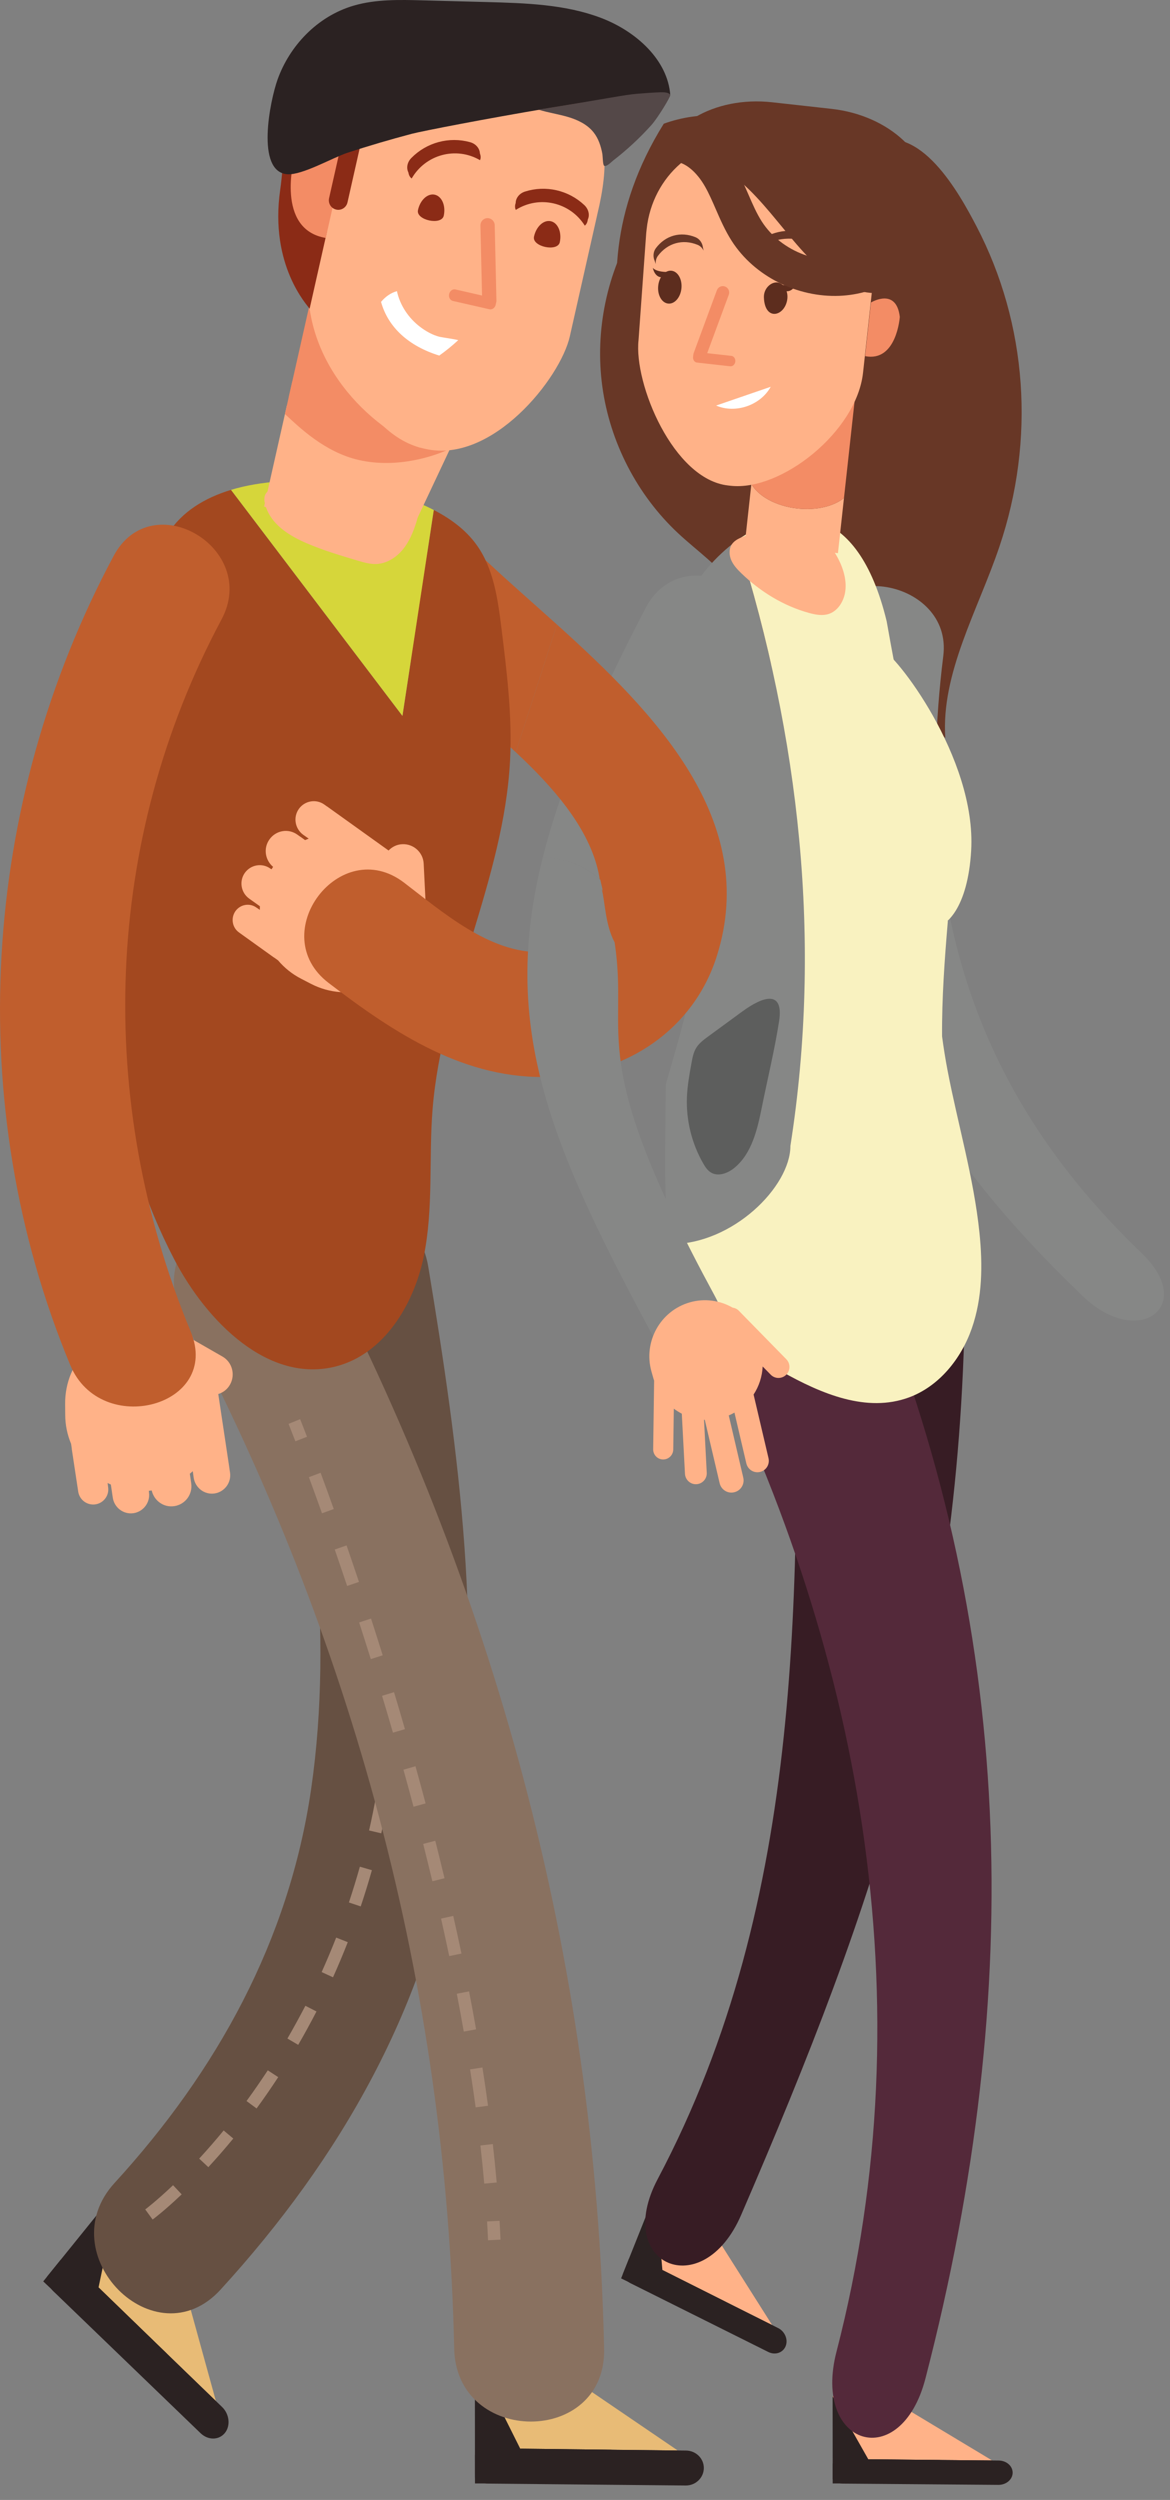 <?xml version="1.0" encoding="UTF-8" standalone="no"?> <svg xmlns="http://www.w3.org/2000/svg" xmlns:xlink="http://www.w3.org/1999/xlink" xmlns:serif="http://www.serif.com/" width="100%" height="100%" viewBox="0 0 74 158" xml:space="preserve" style="fill-rule:evenodd;clip-rule:evenodd;stroke-linejoin:round;stroke-miterlimit:2;"><rect x="0" y="0" width="74" height="158" fill="#808080" stroke="none"/> <g transform="matrix(1,0,0,1,-560.418,-888.361)"> <g> <path d="M567.985,1026.57L571.11,1029.53L570.888,1039.86L563.153,1032.55L567.985,1026.57Z" style="fill:rgb(43,34,34);fill-rule:nonzero;"></path> <path d="M567.985,1026.57L571.168,1029.58L574.076,1040.12L566.651,1032.93L567.985,1026.57Z" style="fill:rgb(232,187,118);fill-rule:nonzero;"></path> <path d="M574.076,1040.12L574.095,1040.16C573.684,1040.67 572.501,1040.28 571.453,1039.29L567.832,1035.69C566.789,1034.7 566.271,1033.49 566.682,1032.98L566.648,1032.95L566.651,1032.93L574.076,1040.12Z" style="fill:rgb(43,32,31);fill-rule:nonzero;"></path> <path d="M564.253,1031.19C564.558,1031.16 564.885,1031.26 565.147,1031.51L574.457,1040.48C574.93,1040.93 575.013,1041.67 574.641,1042.13C574.269,1042.59 573.583,1042.6 573.11,1042.15L563.802,1033.18C563.538,1032.93 563.4,1032.59 563.388,1032.26L564.253,1031.19Z" style="fill:rgb(43,34,34);fill-rule:nonzero;"></path> <path d="M578.359,970.945C580.012,980.903 581.564,991.346 580.097,1001.43C578.702,1011.02 574.131,1019.26 567.663,1026.33C563.535,1030.84 570.224,1037.6 574.368,1033.07C581.946,1024.79 587.529,1015.08 589.258,1003.85C591.078,992.011 589.446,980.121 587.503,968.408C586.5,962.363 577.361,964.927 578.359,970.945Z" style="fill:rgb(102,80,66);fill-rule:nonzero;"></path> <path d="M585.374,999.494L584.59,999.391C584.691,998.605 584.775,997.813 584.84,997.038L585.627,997.103C585.563,997.891 585.478,998.695 585.374,999.494ZM584.531,1004.23L583.761,1004.05C583.934,1003.29 584.092,1002.51 584.23,1001.73L585.009,1001.87C584.867,1002.67 584.706,1003.46 584.531,1004.23ZM583.233,1008.85L582.485,1008.6C582.732,1007.86 582.965,1007.1 583.179,1006.34L583.939,1006.56C583.723,1007.33 583.485,1008.1 583.233,1008.85ZM581.48,1013.33L580.762,1013C581.081,1012.29 581.39,1011.56 581.68,1010.82L582.414,1011.11C582.119,1011.86 581.806,1012.61 581.48,1013.33ZM579.279,1017.6L578.597,1017.2C578.99,1016.52 579.373,1015.82 579.733,1015.13L580.435,1015.49C580.067,1016.2 579.679,1016.91 579.279,1017.6ZM576.646,1021.62L576.01,1021.15C576.472,1020.52 576.925,1019.86 577.355,1019.21L578.015,1019.64C577.576,1020.31 577.115,1020.98 576.646,1021.62ZM573.595,1025.33L573.016,1024.79C573.541,1024.22 574.063,1023.62 574.563,1023.01L575.173,1023.52C574.662,1024.14 574.131,1024.75 573.595,1025.33ZM570.071,1028.64L569.603,1028C569.609,1028 570.298,1027.48 571.364,1026.47L571.908,1027.05C570.802,1028.1 570.101,1028.62 570.071,1028.64Z" style="fill:rgb(165,137,118);fill-rule:nonzero;"></path> <path d="M600.659,902.534C598.806,905.565 598.033,909.251 598.512,912.777C598.99,916.304 600.716,919.646 603.309,922.065C604.496,923.174 605.871,924.11 606.814,925.437C607.837,926.876 608.265,928.656 609.115,930.206C609.966,931.756 611.539,933.168 613.278,932.906C614.542,932.717 615.521,931.695 616.216,930.616C617.223,929.052 617.843,927.266 618.316,925.463C619.731,920.078 619.904,914.367 618.818,908.906C618.434,906.97 617.865,905.009 616.647,903.461C614.99,901.355 612.298,900.273 609.638,900.063C606.978,899.854 604.319,900.425 601.741,901.117L600.659,902.534Z" style="fill:rgb(104,55,38);fill-rule:nonzero;"></path> <path d="M622.18,902.667C625.397,908.834 625.92,916.149 623.624,922.924C622.264,926.94 619.927,930.918 620.207,935.006C611.561,927.701 607.988,916.139 611.087,905.489C611.679,903.457 613.139,898.509 615.582,897.413C618.601,896.06 621.08,900.56 622.18,902.667Z" style="fill:rgb(104,55,38);fill-rule:nonzero;"></path> <path d="M620.079,929.819C620.69,924.932 612.51,923.555 612.491,928.49C612.473,933.438 612.694,937.801 613.267,941.778L619.795,941.488C619.477,937.905 619.552,934.034 620.079,929.819Z" style="fill:rgb(134,135,134);fill-rule:nonzero;"></path> <path d="M632.633,967.571C625.513,960.745 620.773,952.496 619.795,941.488L613.267,941.778C614.867,952.913 619.231,961.009 628.91,970.289C632.416,973.65 636.125,970.92 632.633,967.571Z" style="fill:rgb(134,135,134);fill-rule:nonzero;"></path> <path d="M613.079,1039.81L616.343,1039.8L621.161,1045.31L613.084,1045.32L613.079,1039.81Z" style="fill:rgb(43,34,34);fill-rule:nonzero;"></path> <path d="M613.079,1039.81L616.403,1039.8L623.173,1043.87L615.335,1043.79L613.079,1039.81Z" style="fill:rgb(255,178,136);fill-rule:nonzero;"></path> <path d="M623.173,1043.87L623.201,1043.88C623.202,1044.35 622.315,1044.73 621.222,1044.73L617.355,1044.65C616.266,1044.65 615.377,1044.27 615.377,1043.8L615.342,1043.8L615.335,1043.79L623.173,1043.87Z" style="fill:rgb(43,32,31);fill-rule:nonzero;"></path> <path d="M613.083,1044.07C613.247,1043.9 613.49,1043.79 613.766,1043.79L623.57,1043.87C624.064,1043.87 624.466,1044.21 624.466,1044.64C624.467,1045.06 624.065,1045.41 623.572,1045.41L613.767,1045.33C613.492,1045.33 613.249,1045.22 613.084,1045.05L613.083,1044.07Z" style="fill:rgb(43,34,34);fill-rule:nonzero;"></path> <path d="M601.883,1026.9L604.791,1028.32L606.899,1035.87L599.701,1032.36L601.883,1026.9Z" style="fill:rgb(43,34,34);fill-rule:nonzero;"></path> <path d="M601.883,1026.9L604.845,1028.35L609.262,1035.32L602.313,1031.83L601.883,1026.9Z" style="fill:rgb(255,178,136);fill-rule:nonzero;"></path> <path d="M609.262,1035.32L609.283,1035.34C609.098,1035.8 608.157,1035.79 607.183,1035.32L603.773,1033.55C602.803,1033.08 602.161,1032.32 602.347,1031.85L602.315,1031.84L602.313,1031.83L609.262,1035.32Z" style="fill:rgb(43,32,31);fill-rule:nonzero;"></path> <path d="M600.197,1031.12C600.41,1031.03 600.67,1031.03 600.914,1031.14L609.616,1035.49C610.057,1035.7 610.278,1036.22 610.11,1036.64C609.942,1037.06 609.448,1037.23 609.009,1037.01L600.307,1032.67C600.062,1032.55 599.888,1032.33 599.807,1032.1L600.197,1031.12Z" style="fill:rgb(43,34,34);fill-rule:nonzero;"></path> <path d="M610.709,968.827C610.935,988.555 611.44,1008.29 602.017,1026.08C599.146,1031.5 604.858,1033.99 607.294,1028.35C615.882,1008.47 621.476,992.425 621.466,968.412C621.463,962.274 611.913,962.259 611.983,968.412L610.709,968.827Z" style="fill:rgb(55,28,36);fill-rule:nonzero;"></path> <path d="M604.578,972.204C614.848,992.242 619.061,1014.84 613.325,1036.99C611.773,1042.99 617.393,1044.7 618.952,1038.68C625.346,1013.99 624.636,990.964 615.234,968.519C612.842,962.807 601.746,966.676 604.578,972.204Z" style="fill:rgb(84,41,58);fill-rule:nonzero;"></path> <path d="M610.41,960.78C612.438,947.853 610.987,934.926 607.065,922.496C605.655,923.515 604.47,924.94 603.825,926.289C603.204,933.284 605.157,940.128 604.661,947.14C604.424,950.478 603.457,953.684 602.53,956.889C602.494,961.431 602.358,964.489 602.84,966.992C606.755,967.003 610.41,963.366 610.41,960.78Z" style="fill:rgb(134,135,134);fill-rule:nonzero;"></path> <path d="M622.366,966.268C622.009,962.803 621.006,959.441 620.35,956.021C620.214,955.308 620.099,954.587 620.002,953.863C619.985,951.44 620.162,949.013 620.366,946.59C620.344,946.467 620.319,946.342 620.295,946.219C620.344,946.038 620.381,945.855 620.437,945.677L620.255,946.007C619.241,940.75 617.816,935.113 616.498,927.627C614.647,919.974 610.273,920.179 607.065,922.496C610.987,934.926 612.438,947.853 610.41,960.78C610.41,963.366 606.755,967.003 602.84,966.992C603.038,968.024 603.34,968.965 603.8,969.872C604.854,971.948 607.197,973.835 609.846,975.039C612.389,976.469 615.239,977.661 617.907,976.681C619.811,975.98 621.211,974.24 621.883,972.316C622.555,970.392 622.576,968.296 622.366,966.268Z" style="fill:rgb(249,242,192);fill-rule:nonzero;"></path> <path d="M601.309,926.678C598.014,932.984 595.882,938.057 594.752,942.541C597.466,942.58 599.62,944.516 600.324,947.147C601.551,942.784 604.135,937.753 608.132,930.692C610.653,926.238 603.828,922.227 601.309,926.678Z" style="fill:rgb(134,135,134);fill-rule:nonzero;"></path> <path d="M591.287,923.913C587.558,920.429 582.817,926.798 586.516,930.254C588.311,931.931 590.801,933.817 593.042,935.904L595.642,927.832C594.112,926.455 592.611,925.151 591.287,923.913Z" style="fill:rgb(192,94,45);fill-rule:nonzero;"></path> <path d="M590.452,1037.38L594.603,1037.38L600.73,1045.31L590.459,1045.32L590.452,1037.38Z" style="fill:rgb(43,34,34);fill-rule:nonzero;"></path> <path d="M590.452,1037.38L594.679,1037.38L603.288,1043.24L593.321,1043.12L590.452,1037.38Z" style="fill:rgb(232,187,118);fill-rule:nonzero;"></path> <path d="M603.288,1043.24L603.325,1043.25C603.325,1043.92 602.198,1044.47 600.807,1044.48L595.891,1044.35C594.505,1044.35 593.375,1043.81 593.374,1043.13L593.329,1043.13L593.321,1043.12L603.288,1043.24Z" style="fill:rgb(43,32,31);fill-rule:nonzero;"></path> <path d="M590.457,1043.51C590.666,1043.27 590.976,1043.12 591.325,1043.12L603.795,1043.24C604.422,1043.24 604.933,1043.73 604.934,1044.34C604.935,1044.95 604.424,1045.45 603.797,1045.45L591.327,1045.33C590.978,1045.33 590.668,1045.17 590.458,1044.94L590.457,1043.51Z" style="fill:rgb(43,34,34);fill-rule:nonzero;"></path> <path d="M572.013,971.695C582.71,991.96 588.645,1013.83 589.145,1036.8C589.278,1042.93 598.762,1042.96 598.627,1036.8C598.09,1012.13 591.687,988.639 580.2,966.878C577.336,961.452 569.148,966.269 572.013,971.695Z" style="fill:rgb(137,113,96);fill-rule:nonzero;"></path> <path d="M592.134,928.071C591.906,926.235 591.646,924.314 590.572,922.813C589.884,921.849 588.911,921.14 587.854,920.594L585.872,933.609L586.572,934.532L585.872,933.609L585.65,935.063L585.872,933.609L575.028,919.322C573.35,919.831 571.918,920.708 571.042,922.089C569.429,924.634 569.222,928.958 568.659,931.87C567.884,935.884 567.28,939.936 567.045,944.02C566.572,952.223 567.644,960.689 571.442,967.962C573.495,971.892 577.402,975.823 581.675,974.718C584.679,973.941 586.579,970.857 587.213,967.801C587.847,964.744 587.527,961.576 587.778,958.464C588.384,950.937 592.293,943.948 592.679,936.406C592.821,933.622 592.478,930.838 592.134,928.071Z" style="fill:rgb(163,72,31);fill-rule:nonzero;"></path> <path d="M587.854,920.594C587.514,920.418 587.165,920.259 586.814,920.114C583.932,918.925 578.836,918.169 575.028,919.322L585.872,933.609L587.854,920.594Z" style="fill:rgb(214,214,58);fill-rule:nonzero;"></path> <path d="M589.034,916.405L578.557,914.013L577.122,920.378L585.928,922.998L589.034,916.405Z" style="fill:rgb(255,178,136);fill-rule:nonzero;"></path> <path d="M590.272,910.909L590.383,910.049L579.985,907.675L578.672,913.5L589.149,915.893L590.272,910.909Z" style="fill:rgb(243,140,101);fill-rule:nonzero;"></path> <path d="M589.328,915.101C588.593,914.174 586.619,913.19 584.188,912.635C582.032,912.143 580.063,912.112 578.904,912.471L578.44,914.528C579.332,915.355 580.951,916.94 583.106,917.433C585.537,917.987 587.911,917.2 588.972,916.683L589.328,915.101Z" style="fill:rgb(243,140,101);fill-rule:nonzero;"></path> <path d="M593.742,894.022L590.408,893.261C587.134,892.514 583.825,894.815 583.017,898.403L582.954,898.678L581.242,906.275L581.217,906.39C580.616,909.051 583.104,915.769 587.146,916.691L587.322,916.731C591.532,917.693 595.859,912.28 596.459,909.618L596.484,909.505L598.144,902.146L598.205,901.871C599.767,895.398 597.017,894.771 593.742,894.022Z" style="fill:rgb(255,178,136);fill-rule:nonzero;"></path> <path d="M593.155,889.174C587.929,888.123 582.436,892.979 580.822,900.136C580.562,901.294 580.43,902.438 580.395,903.556C580.259,903.924 580.12,904.295 580.052,904.691C579.017,910.714 583.46,915.125 586.962,916.649L593.155,889.174Z" style="fill:rgb(255,178,136);fill-rule:nonzero;"></path> <path d="M585.124,892.576C584.497,892.608 583.879,892.581 583.253,892.558C583.055,892.551 582.856,892.55 582.658,892.547C582.546,892.576 582.434,892.603 582.321,892.634C581.287,892.922 580.239,892.736 579.367,892.234C578.556,894.83 578.438,897.774 578.438,897.774L578.44,897.771C578.305,898.6 578.268,899.47 578.14,900.359C577.452,905.155 579.886,907.682 580.001,907.875L581.095,903.021L581.053,903.011L582.314,897.41L582.487,897.449L582.423,897.732L582.957,897.854C583.068,897.561 583.194,897.273 583.36,897.001C583.685,896.471 584.011,895.947 584.384,895.449L584.61,895.225C584.878,894.943 585.212,894.714 585.537,894.49C585.661,894.406 585.782,894.397 585.889,894.433L585.9,894.435L586.377,892.32C585.97,892.463 585.546,892.555 585.124,892.576Z" style="fill:rgb(139,43,22);fill-rule:nonzero;"></path> <path d="M582.266,897.879C581.896,897.479 580.222,895.886 579.027,898.38C579.027,898.38 577.822,902.861 581.021,903.4L582.266,897.879Z" style="fill:rgb(243,140,101);fill-rule:nonzero;"></path> <path d="M582.396,901.154C582.323,901.478 582.004,901.681 581.682,901.607C581.36,901.534 581.158,901.212 581.231,900.888L582.512,895.21C582.584,894.886 582.905,894.684 583.227,894.757C583.548,894.83 583.749,895.152 583.677,895.477L582.396,901.154Z" style="fill:rgb(139,43,22);fill-rule:nonzero;"></path> <path d="M599.733,896.79C595.627,893.613 590.081,896.826 585.974,893.648C586.054,893.293 586.134,892.938 586.214,892.583C590.321,895.761 595.867,892.548 599.974,895.725C599.894,896.08 599.813,896.436 599.733,896.79Z" style="fill:rgb(139,43,22);fill-rule:nonzero;"></path> <path d="M599.976,895.923C595.869,892.745 590.322,895.959 586.217,892.781C586.297,892.427 586.377,892.071 586.457,891.716C590.563,894.894 596.109,891.68 600.216,894.857C600.136,895.213 600.056,895.568 599.976,895.923Z" style="fill:rgb(139,43,22);fill-rule:nonzero;"></path> <path d="M600.094,895.192C595.987,892.015 590.441,895.228 586.334,892.051C586.414,891.695 586.494,891.34 586.574,890.985C590.681,894.163 596.228,890.949 600.334,894.128C600.254,894.482 600.174,894.838 600.094,895.192Z" style="fill:rgb(104,55,38);fill-rule:nonzero;"></path> <path d="M600.07,895.188C595.965,892.01 590.419,895.223 586.312,892.045C586.392,891.69 586.472,891.335 586.552,890.98C590.658,894.158 596.204,890.944 600.311,894.122C600.23,894.478 600.15,894.832 600.07,895.188Z" style="fill:rgb(139,43,22);fill-rule:nonzero;"></path> <path d="M600.313,894.32C596.207,891.143 590.66,894.356 586.555,891.179C586.635,890.823 586.715,890.469 586.795,890.113C590.9,893.29 596.447,890.077 600.554,893.255C600.474,893.61 600.394,893.965 600.313,894.32Z" style="fill:rgb(139,43,22);fill-rule:nonzero;"></path> <path d="M600.431,893.59C596.325,890.412 590.778,893.625 586.672,890.448C586.752,890.093 586.832,889.737 586.912,889.382C591.019,892.561 596.564,889.347 600.671,892.524C600.591,892.88 600.511,893.234 600.431,893.59Z" style="fill:rgb(139,43,22);fill-rule:nonzero;"></path> <path d="M588.485,901.992C588.349,902.626 586.721,902.278 586.853,901.646C586.987,901.007 587.461,900.57 587.911,900.665C588.362,900.763 588.623,901.356 588.485,901.992Z" style="fill:rgb(139,43,22);fill-rule:nonzero;"></path> <path d="M590.153,897.348C588.83,896.979 587.4,897.362 586.435,898.346C586.154,898.63 586.116,899.001 586.245,899.254C586.271,899.412 586.334,899.556 586.456,899.642C587.333,898.12 589.268,897.603 590.778,898.485C590.841,898.352 590.825,898.195 590.769,898.046C590.756,897.76 590.536,897.455 590.153,897.348Z" style="fill:rgb(139,43,22);fill-rule:nonzero;"></path> <path d="M597.376,901.324C596.373,900.379 594.931,900.051 593.621,900.469C593.243,900.591 593.037,900.901 593.034,901.186C592.983,901.338 592.974,901.495 593.041,901.627C594.52,900.689 596.473,901.136 597.405,902.623C597.521,902.534 597.578,902.388 597.598,902.229C597.72,901.971 597.665,901.598 597.376,901.324Z" style="fill:rgb(139,43,22);fill-rule:nonzero;"></path> <path d="M595.824,903.668C595.688,904.302 594.06,903.954 594.191,903.321C594.327,902.683 594.799,902.246 595.249,902.341C595.7,902.438 595.96,903.032 595.824,903.668Z" style="fill:rgb(139,43,22);fill-rule:nonzero;"></path> <path d="M591.816,907.348C591.823,907.599 591.626,907.806 591.376,907.813C591.128,907.818 590.921,907.619 590.914,907.368L590.804,902.612C590.799,902.362 590.996,902.153 591.244,902.147C591.494,902.142 591.701,902.341 591.707,902.591L591.816,907.348Z" style="fill:rgb(243,140,101);fill-rule:nonzero;"></path> <path d="M591.771,907.618C591.726,907.818 591.547,907.948 591.372,907.908L589.061,907.381C588.885,907.34 588.78,907.146 588.825,906.945C588.87,906.744 589.048,906.614 589.225,906.655L591.535,907.183C591.711,907.223 591.816,907.417 591.771,907.618Z" style="fill:rgb(243,140,101);fill-rule:nonzero;"></path> <path d="M587.47,894.52L584.692,890.967C584.692,890.967 585.869,892.993 585.178,894.905C585.178,894.905 586.938,895.885 587.47,894.52Z" style="fill:rgb(255,178,136);fill-rule:nonzero;"></path> <path d="M588.2,910.834C588.618,910.538 589.017,910.212 589.396,909.864C589.427,909.836 588.311,909.672 588.219,909.648C587.777,909.538 587.349,909.293 586.987,909.019C586.261,908.467 585.716,907.662 585.523,906.762C585.12,906.874 584.786,907.122 584.518,907.441C584.965,909.052 586.269,910.237 588.2,910.834Z" style="fill:white;fill-rule:nonzero;"></path> <path d="M567.551,983.016C567.646,983.654 568.24,984.093 568.866,983.997C569.496,983.897 569.935,983.309 569.839,982.673L569.831,982.582L570.013,982.562C570.161,983.212 570.778,983.657 571.445,983.551C572.135,983.447 572.618,982.802 572.51,982.101L572.478,981.875L572.48,981.875L572.424,981.507L572.611,981.344L572.67,981.77C572.774,982.405 573.36,982.847 573.993,982.75C574.626,982.652 575.06,982.06 574.967,981.43L574.934,981.223L574.938,981.224L574.223,976.467C574.526,976.373 574.799,976.172 574.968,975.867C575.317,975.245 575.105,974.447 574.483,974.095L571.007,972.103C570.545,971.842 569.99,971.895 569.589,972.196L569.338,972.187C566.673,972.205 564.516,974.396 564.538,977.089L564.543,977.764C564.543,978.424 564.677,979.047 564.915,979.615L564.96,979.923L564.955,979.924L565.365,982.637C565.446,983.16 565.933,983.516 566.452,983.44C566.977,983.36 567.339,982.873 567.255,982.346L567.235,982.183L567.235,982.18L567.221,982.09L567.43,982.188L567.551,983.016Z" style="fill:rgb(255,178,136);fill-rule:nonzero;"></path> <path d="M576.178,945.155C575.655,944.781 575.534,944.051 575.901,943.531C576.274,943.01 576.993,942.882 577.514,943.255L577.591,943.303L577.691,943.148C577.182,942.722 577.064,941.967 577.46,941.415C577.863,940.843 578.652,940.699 579.227,941.113L579.411,941.244L579.413,941.24L579.714,941.458L579.942,941.363L579.592,941.118C579.075,940.738 578.948,940.013 579.318,939.488C579.691,938.964 580.412,938.841 580.929,939.209L581.098,939.331L581.099,939.326L584.994,942.115C585.214,941.885 585.516,941.73 585.862,941.716C586.57,941.683 587.183,942.232 587.215,942.95L587.414,946.973C587.437,947.505 587.14,947.979 586.691,948.203L586.587,948.434C585.368,950.819 582.452,951.77 580.074,950.535L579.479,950.227C578.894,949.929 578.401,949.527 578.004,949.057L577.753,948.877L577.749,948.881L575.529,947.29C575.102,946.98 575.005,946.384 575.307,945.95C575.613,945.517 576.209,945.411 576.639,945.723L576.774,945.814L576.777,945.815L576.851,945.869L576.856,945.637L576.178,945.155Z" style="fill:rgb(255,178,136);fill-rule:nonzero;"></path> <path d="M577.313,920.605C577.752,921.619 578.773,922.242 579.782,922.681C580.837,923.138 581.941,923.466 583.043,923.794C583.429,923.908 583.824,924.024 584.227,924.007C584.875,923.979 585.474,923.601 585.889,923.098C586.304,922.595 586.557,921.978 586.754,921.354C586.835,921.1 586.907,920.818 586.811,920.569C586.679,920.229 586.29,920.076 585.938,919.983C584.146,919.513 582.283,919.618 580.453,919.467C579.53,919.391 576.369,918.421 577.313,920.605Z" style="fill:rgb(255,178,136);fill-rule:nonzero;"></path> <path d="M567.604,923.499C559.208,939.193 558.009,958.125 564.857,974.628C566.789,979.282 574.438,977.239 572.478,972.514C566.425,957.93 566.955,941.482 574.428,927.514C576.839,923.007 570.019,918.985 567.604,923.499Z" style="fill:rgb(192,94,45);fill-rule:nonzero;"></path> <path d="M613.863,925.834C613.755,926.415 613.39,926.983 612.83,927.165C612.433,927.293 611.999,927.213 611.596,927.103C609.979,926.661 608.503,925.755 607.297,924.585C607.048,924.343 606.806,924.083 606.667,923.764C606.529,923.444 606.513,923.053 606.706,922.764C606.892,922.484 607.226,922.353 607.539,922.237C609.019,921.69 610.578,920.792 612.006,921.916C613.073,922.755 614.122,924.444 613.863,925.834Z" style="fill:rgb(255,178,136);fill-rule:nonzero;"></path> <path d="M621.842,942.12C621.63,945.741 620.265,947.023 619.341,947.027C618.477,947.03 617.952,946.089 617.653,945.273C616.721,942.735 616.114,940.078 615.841,937.388C615.703,936.042 615.65,934.688 615.681,933.335C615.706,932.225 615.549,930.292 616.128,929.364C616.987,929.588 622.186,936.241 621.842,942.12Z" style="fill:rgb(249,242,192);fill-rule:nonzero;"></path> <path d="M595.642,927.832L593.042,935.904C595.42,938.117 597.519,940.557 598.203,943.217C598.93,946.041 597.743,948.467 594.61,948.533C591.376,948.603 588.372,945.976 585.976,944.147C581.918,941.051 577.146,947.391 581.205,950.487C585.365,953.662 589.865,956.655 595.301,956.417C600.045,956.209 604.282,953.441 605.755,948.789C608.478,940.191 601.829,933.404 595.642,927.832Z" style="fill:rgb(192,94,45);fill-rule:nonzero;"></path> <path d="M599.293,947.925C598.687,946.776 598.697,945.383 598.472,944.533L598.543,944.688C598.513,944.443 598.452,944.299 598.39,943.97C597.408,943.098 596.158,942.561 594.752,942.541C592.021,953.376 595.177,960.755 602.171,973.646C604.609,978.14 608.054,974.74 605.613,970.242C597.353,955.019 600.23,954.115 599.293,947.925Z" style="fill:rgb(134,135,134);fill-rule:nonzero;"></path> <path d="M612.959,903.107C612.26,900.78 611.74,898.244 609.595,896.88C607.382,895.473 604.752,895.332 602.401,896.179C595.567,907.126 602.484,916.516 603.306,917.069C603.48,916.559 603.756,916.088 604.13,915.696L604.152,915.666C605.437,914.099 607.34,913.383 609.33,913.443C609.697,913.454 610.174,913.413 610.454,913.422C611.634,912.395 612.848,911.559 614.473,911.474C614.276,908.64 613.775,905.827 612.959,903.107Z" style="fill:rgb(104,55,38);fill-rule:nonzero;"></path> <path d="M618.343,908.104C618.039,910.875 614.808,912.789 611.127,912.381L607.378,911.964C603.697,911.556 600.959,908.979 601.263,906.208L602.041,899.101C602.345,896.331 605.575,894.416 609.256,894.825L613.006,895.241C616.687,895.649 619.426,898.229 619.122,900.997L618.343,908.104Z" style="fill:rgb(104,55,38);fill-rule:nonzero;"></path> <path d="M613.416,923.325L613.798,919.835C613.158,920.356 612.061,920.633 610.852,920.499C609.486,920.347 608.368,919.717 607.941,918.946L607.541,922.601L613.416,923.325Z" style="fill:rgb(255,178,136);fill-rule:nonzero;"></path> <path d="M608.703,912.419L608.566,913.245L608.113,917.385L608.027,918.166L607.941,918.946C608.368,919.717 609.486,920.347 610.852,920.499C612.061,920.633 613.158,920.356 613.798,919.835L613.909,918.819L614.021,917.804L614.54,913.067L608.703,912.419Z" style="fill:rgb(243,140,101);fill-rule:nonzero;"></path> <path d="M607.647,897.368L610.831,897.723C613.957,898.069 616.191,901.075 615.823,904.437L615.795,904.695L615.015,911.814L615.003,911.921C614.594,915.648 609.82,919.417 606.634,919.063L606.468,919.044C602.999,918.659 600.503,912.61 600.804,909.86L601.291,903.085L601.319,902.826C601.688,899.465 604.521,897.021 607.647,897.368Z" style="fill:rgb(255,178,136);fill-rule:nonzero;"></path> <path d="M617.329,908.39C617.329,908.39 617.133,911.261 615.133,910.871L615.209,910.175L615.422,908.234L615.504,907.48C615.591,907.43 617.114,906.55 617.329,908.39Z" style="fill:rgb(243,140,101);fill-rule:nonzero;"></path> <path d="M612.664,904.613C612.639,904.438 612.548,904.256 612.365,904.12C611.385,903.383 610.076,903.237 608.959,903.738C608.749,903.832 608.62,903.991 608.557,904.16L608.564,903.938C608.537,903.684 608.691,903.386 609.014,903.241C610.13,902.739 611.439,902.886 612.42,903.622C612.702,903.835 612.786,904.155 612.704,904.396L612.664,904.613Z" style="fill:rgb(104,55,38);fill-rule:nonzero;"></path> <path d="M604.921,904.205C604.843,904.048 604.716,903.907 604.541,903.836C603.604,903.45 602.638,903.719 602.029,904.533C601.915,904.686 601.879,904.874 601.893,905.052L601.822,904.842C601.716,904.612 601.721,904.286 601.896,904.052C602.505,903.236 603.47,902.968 604.408,903.354C604.68,903.464 604.848,903.739 604.874,903.989L604.921,904.205Z" style="fill:rgb(104,55,38);fill-rule:nonzero;"></path> <path d="M604.292,910.676C604.214,910.885 604.319,911.117 604.528,911.195C604.735,911.273 604.967,911.167 605.045,910.958L606.512,906.989C606.59,906.779 606.483,906.546 606.275,906.469C606.067,906.391 605.837,906.498 605.759,906.706L604.292,910.676Z" style="fill:rgb(243,140,101);fill-rule:nonzero;"></path> <path d="M604.253,910.917C604.232,911.099 604.345,911.26 604.504,911.277L606.602,911.511C606.761,911.528 606.904,911.395 606.925,911.214C606.944,911.031 606.833,910.87 606.673,910.853L604.576,910.619C604.417,910.602 604.272,910.734 604.253,910.917Z" style="fill:rgb(243,140,101);fill-rule:nonzero;"></path> <path d="M610.785,906.291C610.785,906.291 610.55,906.561 609.573,906.289L610.15,906.764C610.15,906.764 610.527,906.849 610.785,906.291Z" style="fill:rgb(93,45,30);fill-rule:nonzero;"></path> <path d="M608.733,907.16C608.786,908.655 610.006,908.372 610.201,907.347C610.31,906.776 610.001,906.268 609.597,906.216C609.19,906.165 608.713,906.584 608.733,907.16Z" style="fill:rgb(93,45,30);fill-rule:nonzero;"></path> <path d="M601.705,905.283C601.705,905.283 601.877,905.598 602.888,905.546L602.223,905.883C602.223,905.883 601.837,905.884 601.705,905.283Z" style="fill:rgb(93,45,30);fill-rule:nonzero;"></path> <path d="M603.518,906.581C603.463,907.154 603.089,907.588 602.683,907.548C602.277,907.51 601.992,907.012 602.047,906.441C602.101,905.863 602.476,905.432 602.882,905.471C603.287,905.51 603.574,906.008 603.518,906.581Z" style="fill:rgb(93,45,30);fill-rule:nonzero;"></path> <path d="M603.214,897.932C604.961,898.082 606.528,899.104 607.787,900.334C609.045,901.564 610.066,903.017 611.257,904.313C612.221,905.362 613.344,906.337 614.709,906.729C616.074,907.12 617.722,906.794 618.559,905.64C619.188,904.771 619.261,903.6 619.044,902.547C618.58,900.293 616.902,898.407 614.865,897.362C612.827,896.318 610.468,896.043 608.187,896.211C607.072,896.294 605.968,896.478 604.875,896.712C604.026,896.895 602.551,897.015 601.902,897.553C602.091,898.028 602.774,897.894 603.214,897.932Z" style="fill:rgb(104,55,38);fill-rule:nonzero;"></path> <path d="M613.519,907.058C610.864,907.168 608.142,905.846 606.695,903.585C606.276,902.928 605.978,902.242 605.688,901.578C605.468,901.071 605.26,900.593 605.01,900.153C604.464,899.194 603.733,898.603 603.055,898.569L603.162,896.298C604.637,896.368 606.026,897.361 606.971,899.023C607.281,899.568 607.524,900.127 607.759,900.666C608.023,901.274 608.273,901.85 608.596,902.354C609.843,904.304 612.441,905.262 614.646,904.577L615.312,906.751C614.729,906.932 614.126,907.032 613.519,907.058Z" style="fill:rgb(104,55,38);fill-rule:nonzero;"></path> <path d="M605.711,913.993C606.937,914.522 608.518,913.979 609.165,912.806L605.711,913.993Z" style="fill:white;fill-rule:nonzero;"></path> <path d="M602.354,980.603C602.708,980.606 602.994,980.325 603,979.972L603.035,977.391C603.192,977.51 603.364,977.614 603.541,977.709L603.741,981.509C603.762,981.89 604.086,982.186 604.465,982.166C604.849,982.145 605.141,981.819 605.118,981.435L604.945,978.092L604.994,978.096L605.934,982.102C606.031,982.519 606.444,982.775 606.857,982.674C607.273,982.576 607.525,982.163 607.428,981.748L606.51,977.819C606.636,977.768 606.753,977.706 606.871,977.64L607.623,980.853C607.718,981.245 608.105,981.484 608.489,981.39C608.875,981.302 609.116,980.913 609.025,980.522L608.081,976.499C608.422,975.977 608.624,975.366 608.655,974.725L609.164,975.244C609.432,975.519 609.87,975.519 610.143,975.249C610.416,974.979 610.419,974.536 610.146,974.263L607.135,971.19C607.028,971.083 606.893,971.028 606.753,971.006C605.961,970.552 604.994,970.402 604.051,970.671C602.179,971.205 601.091,973.166 601.622,975.048L601.757,975.521L601.79,975.619L601.73,979.955C601.724,980.308 602.003,980.598 602.354,980.603Z" style="fill:rgb(255,178,136);fill-rule:nonzero;"></path> <path d="M608.604,958.337C608.32,959.745 607.97,961.271 606.862,962.176C606.443,962.52 605.83,962.745 605.372,962.459C605.165,962.33 605.025,962.117 604.902,961.905C604.173,960.645 603.809,959.172 603.864,957.714C603.893,956.984 604.023,956.263 604.154,955.544C604.214,955.212 604.277,954.872 604.454,954.586C604.636,954.29 604.923,954.077 605.203,953.872C605.92,953.348 606.637,952.822 607.354,952.298C608.726,951.292 610.004,950.934 609.691,952.923C609.407,954.735 608.965,956.538 608.604,958.337Z" style="fill:rgb(93,94,93);fill-rule:nonzero;"></path> <path d="M602.812,894.374C602.657,892.173 600.684,890.349 598.429,889.492C596.174,888.635 593.662,888.557 591.217,888.491C589.859,888.455 588.502,888.419 587.146,888.383C585.677,888.344 584.174,888.309 582.777,888.72C580.453,889.405 578.722,891.291 577.973,893.389C577.499,894.714 576.572,899.219 578.588,899.373C579.534,899.445 581.469,898.316 582.401,898.014C583.74,897.577 585.095,897.179 586.461,896.818C587.769,896.473 602.762,893.657 602.812,894.374Z" style="fill:rgb(43,34,34);fill-rule:nonzero;"></path> <path d="M601.602,896.283C602.041,895.797 602.838,894.455 602.812,894.374C602.755,894.195 602.395,894.188 602.208,894.193C601.701,894.209 601.194,894.249 600.688,894.29C599.905,894.354 598.806,894.597 594.475,895.29C595.084,895.482 595.721,895.571 596.334,895.751C596.946,895.931 597.555,896.219 597.955,896.719C598.27,897.112 598.426,897.601 598.517,898.091C598.539,898.21 598.542,898.775 598.624,898.833C598.767,898.936 599.09,898.592 599.203,898.504C600.066,897.838 600.87,897.094 601.602,896.283Z" style="fill:rgb(84,72,72);fill-rule:nonzero;"></path> <path d="M579.1,979.454C578.823,978.739 578.669,978.355 578.669,978.353L579.4,978.055C579.4,978.055 579.557,978.442 579.836,979.167L579.1,979.454Z" style="fill:rgb(165,137,118);fill-rule:nonzero;"></path> <path d="M580.784,984.004C580.482,983.159 580.204,982.395 579.955,981.721L580.695,981.444C580.945,982.12 581.226,982.887 581.528,983.735L580.784,984.004ZM582.373,988.596C582.104,987.791 581.842,987.023 581.59,986.295L582.337,986.034C582.589,986.764 582.852,987.534 583.122,988.341L582.373,988.596ZM583.87,993.219C583.62,992.424 583.375,991.651 583.133,990.903L583.885,990.657C584.127,991.407 584.374,992.182 584.624,992.979L583.87,993.219ZM585.271,997.869C585.043,997.077 584.813,996.301 584.583,995.54L585.339,995.309C585.569,996.072 585.801,996.852 586.03,997.647L585.271,997.869ZM586.573,1002.55C586.362,1001.76 586.149,1000.98 585.936,1000.21L586.696,999.99C586.912,1000.76 587.125,1001.55 587.336,1002.34L586.573,1002.55ZM587.765,1007.26C587.574,1006.47 587.38,1005.68 587.184,1004.9L587.949,1004.7C588.147,1005.49 588.342,1006.28 588.533,1007.07L587.765,1007.26ZM588.831,1011.99C588.665,1011.2 588.492,1010.41 588.315,1009.62L589.085,1009.45C589.264,1010.24 589.437,1011.03 589.604,1011.83L588.831,1011.99ZM589.751,1016.76C589.611,1015.96 589.464,1015.16 589.31,1014.37L590.086,1014.22C590.24,1015.02 590.39,1015.82 590.529,1016.62L589.751,1016.76ZM590.502,1021.55C590.394,1020.75 590.276,1019.95 590.149,1019.15L590.931,1019.03C591.058,1019.83 591.176,1020.64 591.285,1021.45L590.502,1021.55ZM591.046,1026.37C590.976,1025.57 590.895,1024.77 590.803,1023.96L591.588,1023.87C591.68,1024.68 591.763,1025.5 591.833,1026.3L591.046,1026.37Z" style="fill:rgb(165,137,118);fill-rule:nonzero;"></path> <path d="M591.286,1029.95C591.269,1029.56 591.248,1029.16 591.225,1028.76L592.014,1028.72C592.036,1029.12 592.058,1029.52 592.075,1029.91L591.286,1029.95Z" style="fill:rgb(165,137,118);fill-rule:nonzero;"></path> </g> </g> </svg> 